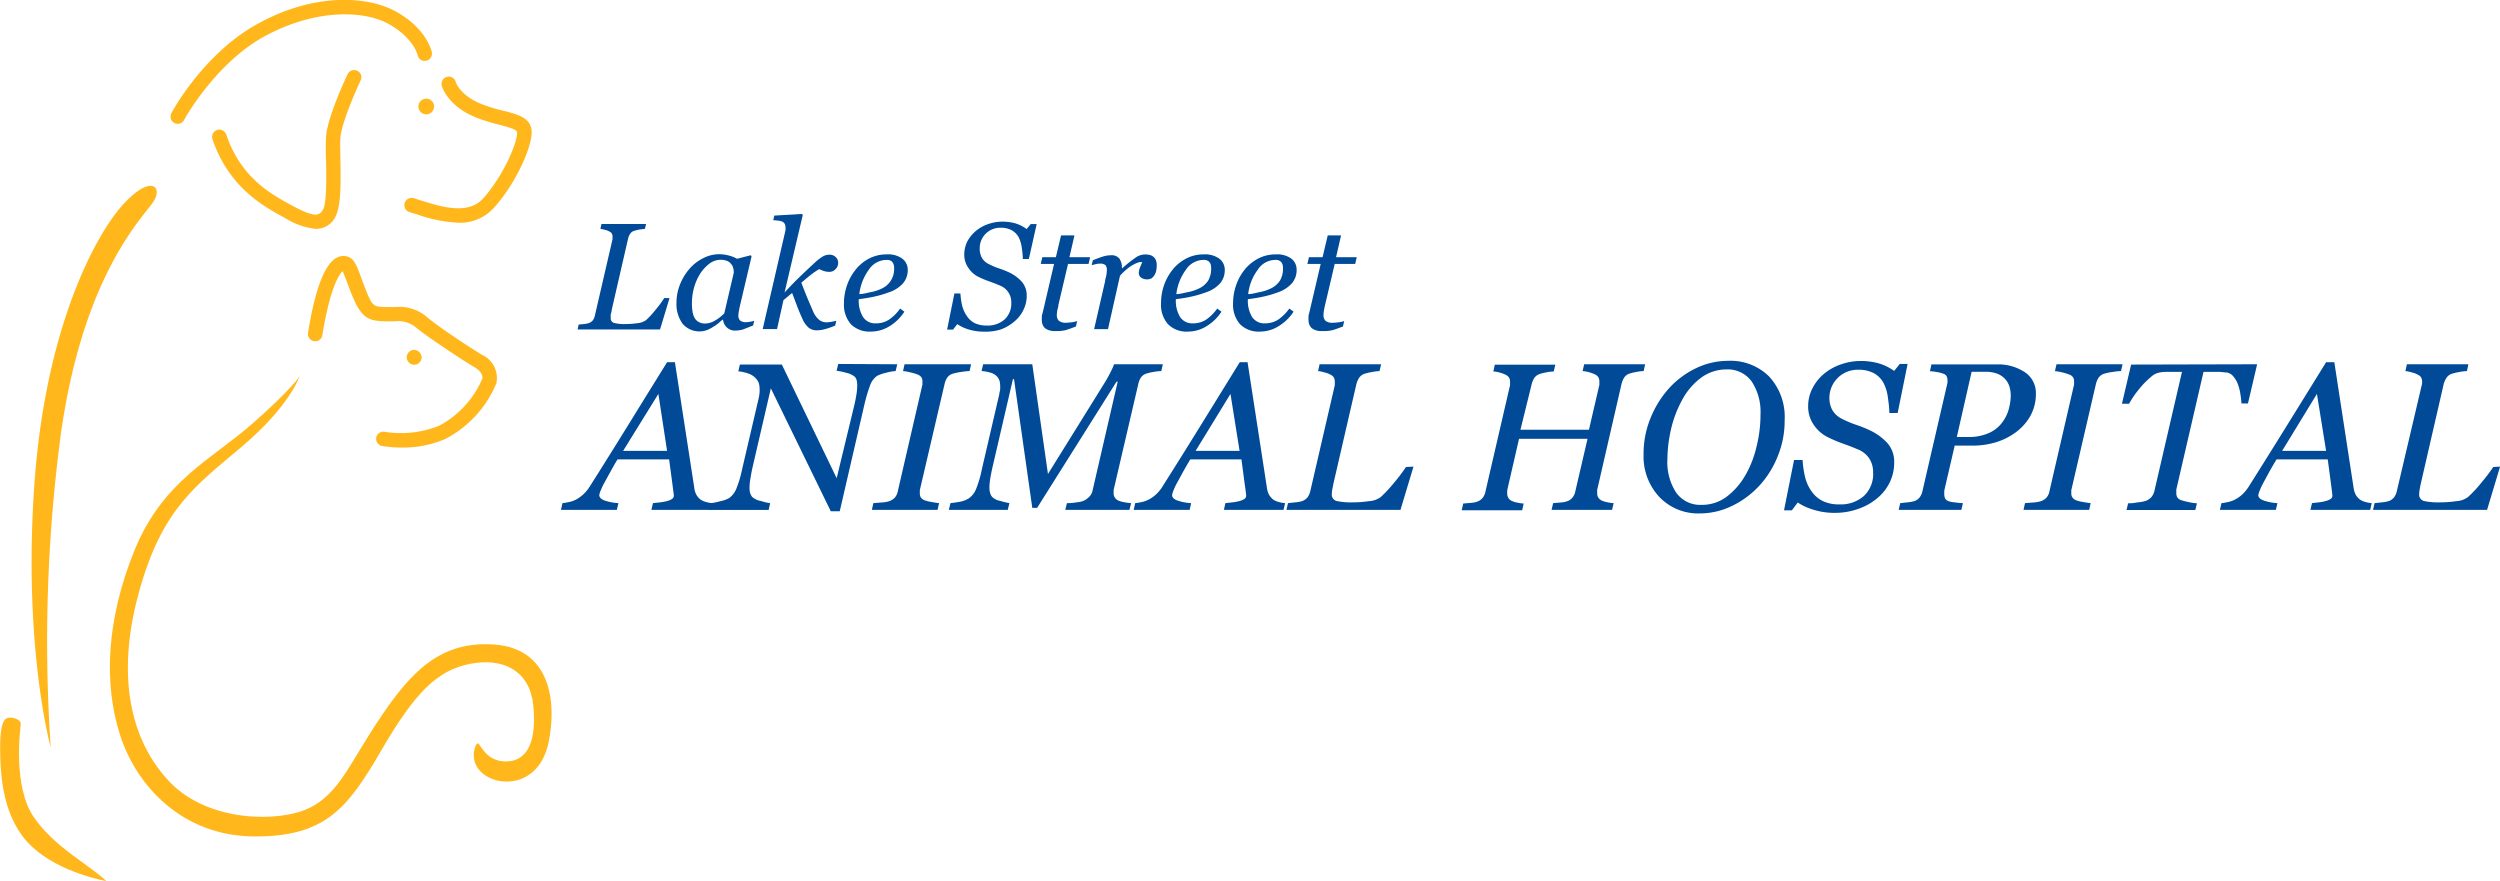 <svg id="Color" xmlns="http://www.w3.org/2000/svg" viewBox="0 0 319 112.42"><defs><style>.cls-1{fill:#ffb71b;}.cls-2{fill:#004a98;}</style></defs><title>0174-LakeStreetAnimalHospital-Rectangle-Color</title><path class="cls-1" d="M56.38,19.89a1,1,0,1,1-1-1A1,1,0,0,1,56.38,19.89Z" transform="translate(-0.99 -6.3)"/><path class="cls-1" d="M54.79,51.94a.95.95,0,1,1-.94-1A1,1,0,0,1,54.79,51.94Z" transform="translate(-0.99 -6.3)"/><path class="cls-1" d="M52.29,63.41a15.62,15.62,0,0,1-2.54-.2A.94.94,0,0,1,49,62.12a.92.92,0,0,1,1.09-.72,13.07,13.07,0,0,0,6.9-.76,12.18,12.18,0,0,0,5.53-6c.13-.47-.26-1.08-1-1.49-1.07-.62-5.6-3.57-7.37-5a3.58,3.58,0,0,0-2.81-.85c-.32,0-.67,0-1,0h-.29c-1.82-.08-2.84-.25-4-3-.3-.72-.54-1.36-.75-1.91s-.43-1.15-.59-1.49c-.43.4-1.58,2-2.59,8.17a.91.91,0,0,1-1.06.76.93.93,0,0,1-.77-1.06c.87-5.34,2-8.44,3.45-9.46A1.82,1.82,0,0,1,45.16,39c1,.18,1.34,1.16,1.94,2.79.19.53.43,1.15.71,1.85.73,1.77.92,1.78,2.34,1.84l.29,0h1a5.39,5.39,0,0,1,4,1.25C57,48.08,61.5,51,62.51,51.58a3.26,3.26,0,0,1,1.82,3.61,14,14,0,0,1-6.56,7.14A13.59,13.59,0,0,1,52.29,63.41Z" transform="translate(-0.99 -6.3)"/><path class="cls-1" d="M41.26,35.5a9.26,9.26,0,0,1-3.95-1.41c-2.66-1.44-7.1-3.85-9.2-10a.93.93,0,1,1,1.76-.6c1.85,5.5,5.75,7.61,8.32,9,3.05,1.66,3.53,1.32,4,.58s.45-3.81.41-6a34.4,34.4,0,0,1,0-3.44c.23-2.55,2.64-7.65,2.74-7.86a.92.92,0,0,1,1.23-.44A.9.9,0,0,1,47,16.57c-.65,1.39-2.4,5.4-2.57,7.25-.07.78,0,2,0,3.23.07,3.26,0,5.67-.64,6.91A2.74,2.74,0,0,1,41.26,35.5Z" transform="translate(-0.99 -6.3)"/><path class="cls-1" d="M23.69,22.1a.88.88,0,0,1-.45-.11.92.92,0,0,1-.37-1.26C23,20.43,27,13.16,33.73,9.42c7.1-4,14-3.71,17.7-1.69,4,2.17,4.63,5.1,4.66,5.22a.93.93,0,0,1-.72,1.1.91.91,0,0,1-1.09-.71c0-.08-.56-2.25-3.74-4S41.12,7.42,34.63,11c-6.23,3.47-10.1,10.5-10.13,10.58A.93.93,0,0,1,23.69,22.1Z" transform="translate(-0.99 -6.3)"/><path class="cls-1" d="M59.5,34.72a18.4,18.4,0,0,1-5.31-1.07c-.3-.08-.59-.18-.86-.26a.93.93,0,1,1,.52-1.78l.89.28c2.67.83,6,1.86,7.93-.3,2.53-2.86,4.26-6.9,4.31-8.32,0-.36-.36-.53-2.06-1a24.79,24.79,0,0,1-3.12-.95c-3.66-1.44-4.41-3.95-4.43-4.06a.92.92,0,0,1,1.77-.52c0,.1.6,1.78,3.34,2.86a21.11,21.11,0,0,0,2.89.87c1.73.44,3.51.89,3.46,2.81s-2,6.4-4.78,9.49A5.78,5.78,0,0,1,59.5,34.72Z" transform="translate(-0.99 -6.3)"/><path class="cls-1" d="M7.46,101.66A200.44,200.44,0,0,1,8.81,61.29c3-20.58,10.77-27.55,11.84-29.39s-.44-3.28-3.86.39S6.74,47.85,5.35,68.47,7.46,101.66,7.46,101.66Z" transform="translate(-0.99 -6.3)"/><path class="cls-1" d="M39.22,54.31S38,58.05,32,63.16,21.69,71.08,18.71,81.9s-1,19,3.93,24.17,14,5.2,17.82,3.33,5.11-5.65,9-11.45,7.7-10,14.78-9.39,7.83,7.49,6.72,12.59-5.61,5.68-8,4.12-1.33-4.12-1-4.12,1,2.41,3.74,2.31,3.78-2.85,3.33-7.2S65.23,90.18,61,91s-7.07,3.67-11.38,11.09-7.17,11-16.24,10.94-15-6.41-17.09-13-1.72-14.71,1.87-23.53S28,64.91,33.11,60.43,39.22,54.31,39.22,54.31Z" transform="translate(-0.99 -6.3)"/><path class="cls-1" d="M14.55,118.72s-5.91-1-9.54-4.44-4-8.87-4-12.62.78-3.79,1.3-3.79,1.41.3,1.33.88-1,7.82,1.59,11.71S12.51,116.73,14.55,118.72Z" transform="translate(-0.99 -6.3)"/><path class="cls-2" d="M86.42,44.34l-1.21,4H74.69l.14-.63.68-.06a3.54,3.54,0,0,0,.63-.13,1.16,1.16,0,0,0,.52-.38,1.63,1.63,0,0,0,.24-.59l2.25-9.73,0-.18a1,1,0,0,0,0-.17.82.82,0,0,0-.08-.35.68.68,0,0,0-.29-.26,1.91,1.91,0,0,0-.56-.22,4,4,0,0,0-.62-.14l.14-.62h5.69l-.15.62-.63.08a5.28,5.28,0,0,0-.73.17.91.91,0,0,0-.53.4,1.8,1.8,0,0,0-.25.57l-2.1,9.14c0,.22-.09.42-.12.58a2.63,2.63,0,0,0,0,.41.6.6,0,0,0,.43.66,5.71,5.71,0,0,0,1.54.14,11.14,11.14,0,0,0,1.42-.11,2.25,2.25,0,0,0,1.13-.4,12.45,12.45,0,0,0,1.21-1.32,14.73,14.73,0,0,0,1.1-1.49Z" transform="translate(-0.99 -6.3)"/><path class="cls-2" d="M93.25,47.1h-.07c-.14.11-.3.24-.49.42A4.6,4.6,0,0,1,92,48a4.65,4.65,0,0,1-.8.42,2.83,2.83,0,0,1-3.11-.81,4.27,4.27,0,0,1-.78-2.7,6.22,6.22,0,0,1,.44-2.29,7,7,0,0,1,1.2-2,5.62,5.62,0,0,1,1.74-1.36,4.4,4.4,0,0,1,2.06-.52,4.57,4.57,0,0,1,1.29.18,4,4,0,0,1,1,.4l1.74-.45.11.15-1.44,6.12a6.87,6.87,0,0,0-.15.72,3.42,3.42,0,0,0-.09.63.88.88,0,0,0,.23.72,1.19,1.19,0,0,0,.77.2,3.28,3.28,0,0,0,.52-.06,3.71,3.71,0,0,0,.5-.12l-.14.6-1.27.5a3.33,3.33,0,0,1-1,.15,1.44,1.44,0,0,1-1.08-.4A1.54,1.54,0,0,1,93.25,47.1Zm1.37-6a2.46,2.46,0,0,0-.07-.6,1.14,1.14,0,0,0-.28-.53,1.18,1.18,0,0,0-.51-.38,2.27,2.27,0,0,0-.84-.14,2.37,2.37,0,0,0-1.35.45,5.15,5.15,0,0,0-1.18,1.23,6.68,6.68,0,0,0-.8,1.74A7.2,7.2,0,0,0,89.28,45a6.12,6.12,0,0,0,.07,1,2.45,2.45,0,0,0,.25.82,1.26,1.26,0,0,0,.52.55,1.62,1.62,0,0,0,.87.21,2.4,2.4,0,0,0,1.1-.3,5.45,5.45,0,0,0,1.32-1Z" transform="translate(-0.99 -6.3)"/><path class="cls-2" d="M107.94,39.86a1.1,1.1,0,0,1-.32.77,1.08,1.08,0,0,1-.82.36,2.27,2.27,0,0,1-.62-.09,4.93,4.93,0,0,1-.66-.26,8.87,8.87,0,0,0-1.07.73c-.38.29-.77.64-1.21,1,.36.94.66,1.71.92,2.31s.46,1.08.63,1.46a2.68,2.68,0,0,0,.76,1,1.5,1.5,0,0,0,.91.29,3.61,3.61,0,0,0,.62-.07,5.33,5.33,0,0,0,.62-.13l-.14.61a9.3,9.3,0,0,1-1.39.48,4,4,0,0,1-1,.13,1.68,1.68,0,0,1-1-.34,3.2,3.2,0,0,1-.83-1.22c-.26-.56-.49-1.12-.69-1.66s-.4-1.06-.59-1.55l-1.1.92-.82,3.69H98.31l2.82-12.22c.05-.2.07-.33.09-.41a1.14,1.14,0,0,0,0-.28,1,1,0,0,0-.11-.53.68.68,0,0,0-.32-.28,2.13,2.13,0,0,0-.51-.12l-.62-.06.13-.58,3.54-.21.09.15-2.32,9.87h0c.71-.77,1.36-1.44,1.94-2s1.2-1.14,1.84-1.73a6.47,6.47,0,0,1,1.08-.85,1.62,1.62,0,0,1,.86-.24,1.08,1.08,0,0,1,.77.27A1,1,0,0,1,107.94,39.86Z" transform="translate(-0.99 -6.3)"/><path class="cls-2" d="M116.82,40.74a2.59,2.59,0,0,1-.63,1.74,4.21,4.21,0,0,1-1.84,1.14,12.48,12.48,0,0,1-1.78.52c-.6.14-1.26.24-2,.34a3.89,3.89,0,0,0,.56,2.29,1.84,1.84,0,0,0,1.62.79,3,3,0,0,0,1.67-.47,5.63,5.63,0,0,0,1.43-1.42l.54.4a5.85,5.85,0,0,1-1.89,1.85,4.51,4.51,0,0,1-2.37.69,3.38,3.38,0,0,1-2.57-.94,3.8,3.8,0,0,1-.88-2.67,7,7,0,0,1,.38-2.28,6.69,6.69,0,0,1,1.1-2,5.35,5.35,0,0,1,1.71-1.42,4.77,4.77,0,0,1,2.26-.54,3.08,3.08,0,0,1,2,.55A1.78,1.78,0,0,1,116.82,40.74Zm-1.74-.23a1.17,1.17,0,0,0-.11-.58.71.71,0,0,0-.26-.32,1,1,0,0,0-.36-.14l-.39,0a2.72,2.72,0,0,0-2.11,1.25,6.52,6.52,0,0,0-1.21,3.11c.44,0,.94-.15,1.5-.26a5.42,5.42,0,0,0,1.38-.46,2.71,2.71,0,0,0,1.56-2.57Z" transform="translate(-0.99 -6.3)"/><path class="cls-2" d="M126.56,48.62a6.6,6.6,0,0,1-2-.29,5.22,5.22,0,0,1-1.42-.67l-.54.7h-.76l.93-4.61h.77a9.06,9.06,0,0,0,.22,1.54,3.92,3.92,0,0,0,.58,1.3,2.64,2.64,0,0,0,1,.93,3.48,3.48,0,0,0,1.57.32,3.24,3.24,0,0,0,2.27-.78,2.77,2.77,0,0,0,.85-2.13,2.26,2.26,0,0,0-1.44-2.19c-.46-.2-.91-.37-1.35-.53a11.62,11.62,0,0,1-1.31-.54,3.27,3.27,0,0,1-1.37-1.18,2.87,2.87,0,0,1-.53-1.71,3.72,3.72,0,0,1,.4-1.69,4.57,4.57,0,0,1,1.08-1.32,4.93,4.93,0,0,1,1.55-.87,5.63,5.63,0,0,1,1.82-.32,6.43,6.43,0,0,1,1.6.2,4.73,4.73,0,0,1,1.51.75l.52-.64h.76l-1,4.46h-.76a13.13,13.13,0,0,0-.15-1.5,4.07,4.07,0,0,0-.4-1.3,2.34,2.34,0,0,0-.87-.87,3,3,0,0,0-1.49-.32A2.61,2.61,0,0,0,126,38a2.45,2.45,0,0,0,.28,1.2,2,2,0,0,0,.87.79,9.05,9.05,0,0,0,1.31.56,10.55,10.55,0,0,1,1.23.48,5.16,5.16,0,0,1,1.7,1.24A2.67,2.67,0,0,1,132,44a4,4,0,0,1-.44,1.88,4.27,4.27,0,0,1-1.16,1.46,5.59,5.59,0,0,1-1.72,1A6.44,6.44,0,0,1,126.56,48.62Z" transform="translate(-0.99 -6.3)"/><path class="cls-2" d="M135.66,48.54a2,2,0,0,1-1.32-.36,1.34,1.34,0,0,1-.41-1,2.75,2.75,0,0,1,0-.42c0-.13,0-.28.08-.45l1.48-6.33h-1.7l.2-.86h1.73l.66-2.78h1.71l-.64,2.78h2.64l-.2.86h-2.62l-1.23,5.23c0,.24-.1.48-.14.7a4.62,4.62,0,0,0-.06.57,1,1,0,0,0,.27.76,1.42,1.42,0,0,0,.94.24,5.61,5.61,0,0,0,.7-.06,2.51,2.51,0,0,0,.68-.16l-.15.7c-.44.17-.86.32-1.25.45A4.81,4.81,0,0,1,135.66,48.54Z" transform="translate(-0.99 -6.3)"/><path class="cls-2" d="M148.58,40.31a2.55,2.55,0,0,1-.07.59,1.61,1.61,0,0,1-.59.92,1.35,1.35,0,0,1-1.36-.12.79.79,0,0,1-.26-.57,1.91,1.91,0,0,1,.14-.66c.1-.24.2-.49.3-.72a1.63,1.63,0,0,0-.37,0,3.55,3.55,0,0,0-.63.25,4.83,4.83,0,0,0-.84.54,7.78,7.78,0,0,0-1,.95l-1.53,6.81H140.6L142,42.19c0-.15.07-.37.14-.68a3.7,3.7,0,0,0,.08-.68,1,1,0,0,0-.18-.71,1.1,1.1,0,0,0-.72-.18,2.41,2.41,0,0,0-.53.07l-.5.12.14-.61a12.56,12.56,0,0,1,1.31-.49,3.55,3.55,0,0,1,1-.16,1.28,1.28,0,0,1,1.08.42,1.92,1.92,0,0,1,.32,1.23h.06a17.31,17.31,0,0,1,1.71-1.36,2.1,2.1,0,0,1,1.22-.39,2.32,2.32,0,0,1,.59.07,1.12,1.12,0,0,1,.48.26,1.21,1.21,0,0,1,.31.46A2.08,2.08,0,0,1,148.58,40.31Z" transform="translate(-0.99 -6.3)"/><path class="cls-2" d="M157.27,40.74a2.58,2.58,0,0,1-.62,1.74,4.23,4.23,0,0,1-1.83,1.14,13.42,13.42,0,0,1-1.79.52c-.6.14-1.27.24-2,.34a4,4,0,0,0,.55,2.29,1.88,1.88,0,0,0,1.63.79,3.05,3.05,0,0,0,1.68-.47,6,6,0,0,0,1.42-1.42l.54.4a5.89,5.89,0,0,1-1.9,1.85,4.45,4.45,0,0,1-2.35.69,3.32,3.32,0,0,1-2.57-.94,3.71,3.71,0,0,1-.89-2.67,6.94,6.94,0,0,1,.37-2.28,6.69,6.69,0,0,1,1.1-2,5.39,5.39,0,0,1,1.72-1.42,4.73,4.73,0,0,1,2.25-.54,3.11,3.11,0,0,1,2,.55A1.77,1.77,0,0,1,157.27,40.74Zm-1.74-.23a1.31,1.31,0,0,0-.1-.58.72.72,0,0,0-.27-.32.93.93,0,0,0-.36-.14,2.47,2.47,0,0,0-.39,0,2.71,2.71,0,0,0-2.1,1.25,6.53,6.53,0,0,0-1.22,3.11c.44,0,.94-.15,1.5-.26a5.65,5.65,0,0,0,1.39-.46,2.87,2.87,0,0,0,1.17-1A3,3,0,0,0,155.53,40.51Z" transform="translate(-0.99 -6.3)"/><path class="cls-2" d="M166.44,40.74a2.59,2.59,0,0,1-.63,1.74A4.21,4.21,0,0,1,164,43.62a12.87,12.87,0,0,1-1.78.52c-.6.14-1.26.24-2,.34a4,4,0,0,0,.55,2.29,1.87,1.87,0,0,0,1.63.79,3.08,3.08,0,0,0,1.68-.47,6,6,0,0,0,1.43-1.42l.54.4a6,6,0,0,1-1.91,1.85,4.45,4.45,0,0,1-2.35.69,3.35,3.35,0,0,1-2.57-.94,3.76,3.76,0,0,1-.89-2.67,7,7,0,0,1,.38-2.28,6.45,6.45,0,0,1,1.09-2,5.5,5.5,0,0,1,1.72-1.42,4.77,4.77,0,0,1,2.26-.54,3.08,3.08,0,0,1,2,.55A1.78,1.78,0,0,1,166.44,40.74Zm-1.74-.23a1.3,1.3,0,0,0-.11-.58.72.72,0,0,0-.27-.32.89.89,0,0,0-.35-.14,2.47,2.47,0,0,0-.39,0,2.68,2.68,0,0,0-2.1,1.25,6.33,6.33,0,0,0-1.22,3.11c.44,0,.94-.15,1.49-.26a5.65,5.65,0,0,0,1.39-.46,2.87,2.87,0,0,0,1.17-1A3,3,0,0,0,164.7,40.51Z" transform="translate(-0.99 -6.3)"/><path class="cls-2" d="M169.7,48.54a2,2,0,0,1-1.32-.36,1.31,1.31,0,0,1-.42-1,1.84,1.84,0,0,1,0-.42c0-.13,0-.28.07-.45l1.48-6.33h-1.7l.2-.86h1.74l.66-2.78h1.7l-.64,2.78h2.64l-.2.86h-2.61l-1.23,5.23c-.06.24-.1.48-.14.7a3.25,3.25,0,0,0-.06.57,1,1,0,0,0,.26.76,1.43,1.43,0,0,0,1,.24,5.64,5.64,0,0,0,.69-.06,2.71,2.71,0,0,0,.69-.16l-.16.7c-.44.17-.86.32-1.25.45A4.78,4.78,0,0,1,169.7,48.54Z" transform="translate(-0.99 -6.3)"/><path class="cls-2" d="M84.11,71.36l.2-.86,1-.11a6.29,6.29,0,0,0,.85-.17,1.89,1.89,0,0,0,.6-.27.49.49,0,0,0,.21-.45c0-.07-.06-.49-.16-1.27s-.25-1.89-.44-3.31H79.79c-.29.45-.59,1-.91,1.57l-.75,1.37a7.5,7.5,0,0,0-.45.94,2.2,2.2,0,0,0-.22.68q0,.43.69.69a6.49,6.49,0,0,0,1.75.33l-.2.86H72.57l.19-.86a7,7,0,0,0,.88-.15,3.4,3.4,0,0,0,.92-.34,4.62,4.62,0,0,0,.87-.64,5.25,5.25,0,0,0,.92-1.16q2.27-3.58,5-8t4.76-7.69h1l2.48,16.09a2.26,2.26,0,0,0,.26.82,2,2,0,0,0,.55.63,2.26,2.26,0,0,0,.71.3,3.59,3.59,0,0,0,.78.14l-.2.86Zm2-7.53L85,56.56,80.5,63.83Z" transform="translate(-0.99 -6.3)"/><path class="cls-2" d="M115.48,52.78l-.21.87a5.87,5.87,0,0,0-1.16.2,5.23,5.23,0,0,0-1.18.4,2.47,2.47,0,0,0-.93,1.26,20.1,20.1,0,0,0-.7,2.36l-3.16,13.67H107L99.35,55.85,97,66c-.1.46-.19.92-.26,1.38a6.71,6.71,0,0,0-.11,1.12,2.56,2.56,0,0,0,.09.75,1.56,1.56,0,0,0,.25.46,2.26,2.26,0,0,0,1.12.52,8.51,8.51,0,0,0,1.17.28l-.19.86H91.46l.2-.86a8.53,8.53,0,0,0,1.26-.26,4,4,0,0,0,1.12-.4,2.83,2.83,0,0,0,.89-1.15,14.28,14.28,0,0,0,.76-2.55l2.1-9a6.59,6.59,0,0,0,.12-.74,3.87,3.87,0,0,0,0-.56,2.35,2.35,0,0,0-.08-.6,1.54,1.54,0,0,0-.33-.59,2.31,2.31,0,0,0-1.12-.73,5.57,5.57,0,0,0-1.18-.25l.2-.87h5.35l7,14.51L110,58c.11-.46.2-.92.27-1.36a7.12,7.12,0,0,0,.1-1.13,2.55,2.55,0,0,0-.08-.72.86.86,0,0,0-.26-.44,2.63,2.63,0,0,0-1.06-.48,8.58,8.58,0,0,0-1.23-.26l.21-.87Z" transform="translate(-0.99 -6.3)"/><path class="cls-2" d="M124.9,52.78l-.19.87a7.17,7.17,0,0,0-1.06.11,6.84,6.84,0,0,0-1,.2,1.36,1.36,0,0,0-.79.52,2.39,2.39,0,0,0-.33.77l-3.17,13.59,0,.2a1.7,1.7,0,0,0,0,.22,1,1,0,0,0,.12.5,1,1,0,0,0,.48.37,4.28,4.28,0,0,0,.86.22c.45.08.78.13,1,.15l-.2.86h-8.38l.19-.86,1-.08a3.91,3.91,0,0,0,1-.16,1.72,1.72,0,0,0,.77-.5,1.75,1.75,0,0,0,.35-.78l3.14-13.6a1.85,1.85,0,0,0,0-.23,1.94,1.94,0,0,0,0-.24.82.82,0,0,0-.12-.45,1.05,1.05,0,0,0-.46-.36,5.79,5.79,0,0,0-1-.29,5.13,5.13,0,0,0-.89-.16l.19-.87Z" transform="translate(-0.99 -6.3)"/><path class="cls-2" d="M149.37,52.78l-.2.87a6,6,0,0,0-1,.11,5.78,5.78,0,0,0-.87.2,1.31,1.31,0,0,0-.74.53,2.44,2.44,0,0,0-.32.8l-3.15,13.52a1.57,1.57,0,0,0,0,.23c0,.09,0,.17,0,.22a.92.92,0,0,0,.13.49,1,1,0,0,0,.39.38,2.56,2.56,0,0,0,.77.24,6.4,6.4,0,0,0,.94.13l-.21.86h-8.19l.21-.86c.31,0,.71,0,1.18-.1a3,3,0,0,0,1-.22,2.59,2.59,0,0,0,.74-.57,1.6,1.6,0,0,0,.37-.8L143.61,55h-.15l-10.13,16.1h-.62l-2.33-16.42h-.14L127.6,66.06c-.1.46-.19.91-.26,1.35a6.83,6.83,0,0,0-.1,1.06,2.63,2.63,0,0,0,.09.74,1.39,1.39,0,0,0,.26.5,2,2,0,0,0,1,.5,10.94,10.94,0,0,0,1.2.29l-.21.86h-7.52l.21-.86q.61-.07,1.23-.18a3.24,3.24,0,0,0,1.14-.45,2.71,2.71,0,0,0,.89-1.15,13.8,13.8,0,0,0,.74-2.52l2.24-9.64c0-.2.08-.38.1-.54a3.87,3.87,0,0,0,0-.48,2,2,0,0,0-.1-.7,1.84,1.84,0,0,0-.28-.48,1.86,1.86,0,0,0-.93-.53,4.36,4.36,0,0,0-1.06-.18l.2-.87h6.27l2,14L142,55.05c.27-.44.52-.9.75-1.37a6.05,6.05,0,0,0,.39-.9Z" transform="translate(-0.99 -6.3)"/><path class="cls-2" d="M157.16,71.36l.19-.86,1-.11a6.1,6.1,0,0,0,.84-.17,2.07,2.07,0,0,0,.61-.27.49.49,0,0,0,.2-.45c0-.07-.05-.49-.16-1.27s-.25-1.89-.44-3.31h-6.53c-.28.45-.59,1-.91,1.57s-.57,1.06-.75,1.37a7.5,7.5,0,0,0-.45.94,2.38,2.38,0,0,0-.21.68c0,.29.22.52.69.69a6.41,6.41,0,0,0,1.74.33l-.19.86h-7.14l.19-.86a7.14,7.14,0,0,0,.89-.15,3.13,3.13,0,0,0,.9-.34,4.44,4.44,0,0,0,.89-.64,5.25,5.25,0,0,0,.91-1.16q2.27-3.58,5-8t4.75-7.69h1l2.48,16.09a2.47,2.47,0,0,0,.26.82,2.29,2.29,0,0,0,.55.63,2.37,2.37,0,0,0,.71.3,3.67,3.67,0,0,0,.79.14l-.2.86Zm2-7.53L158,56.56l-4.45,7.27Z" transform="translate(-0.99 -6.3)"/><path class="cls-2" d="M181.35,65.84l-1.66,5.52H165.14l.2-.86.93-.1a4.39,4.39,0,0,0,.88-.16,1.58,1.58,0,0,0,.72-.53,2.34,2.34,0,0,0,.33-.81l3.11-13.44a2,2,0,0,0,0-.24,2.12,2.12,0,0,0,0-.24,1.06,1.06,0,0,0-.11-.48.86.86,0,0,0-.4-.37,2.8,2.8,0,0,0-.77-.3,4.34,4.34,0,0,0-.85-.18l.19-.87h7.85l-.2.87a6.39,6.39,0,0,0-.87.1,8.34,8.34,0,0,0-1,.23,1.35,1.35,0,0,0-.75.55,2.79,2.79,0,0,0-.34.8l-2.91,12.61c-.06.31-.12.58-.16.81a3.45,3.45,0,0,0-.06.57.84.84,0,0,0,.58.9,8.54,8.54,0,0,0,2.14.18,13.4,13.4,0,0,0,2-.15,2.77,2.77,0,0,0,1.54-.54,17.27,17.27,0,0,0,1.69-1.82,20.91,20.91,0,0,0,1.51-2Z" transform="translate(-0.99 -6.3)"/><path class="cls-2" d="M210.91,52.78l-.19.87a5.13,5.13,0,0,0-.92.11,5.83,5.83,0,0,0-.84.2,1.25,1.25,0,0,0-.73.53,2.75,2.75,0,0,0-.33.79l-3.11,13.53a.85.85,0,0,0,0,.23c0,.09,0,.17,0,.23a1,1,0,0,0,.12.48,1.06,1.06,0,0,0,.38.38,2.69,2.69,0,0,0,.71.24,4.89,4.89,0,0,0,.89.13l-.2.86h-7.72l.2-.86.94-.08a2.8,2.8,0,0,0,.84-.16,1.46,1.46,0,0,0,.71-.5A1.77,1.77,0,0,0,202,69l1.56-6.71h-8.74l-1.51,6.57a1.24,1.24,0,0,0,0,.22,1.8,1.8,0,0,0,0,.22,1.09,1.09,0,0,0,.13.5.93.93,0,0,0,.38.38,2.44,2.44,0,0,0,.71.24,4.92,4.92,0,0,0,.88.13l-.19.86h-7.72l.2-.86.93-.08a3,3,0,0,0,.85-.16,1.55,1.55,0,0,0,.71-.5,1.88,1.88,0,0,0,.35-.81l3.13-13.54a1.43,1.43,0,0,0,0-.22,1.77,1.77,0,0,0,0-.23,1,1,0,0,0-.11-.49.91.91,0,0,0-.4-.37,3.44,3.44,0,0,0-.78-.3,3.65,3.65,0,0,0-.84-.15l.19-.87h7.72l-.2.87a5.13,5.13,0,0,0-.92.11,6,6,0,0,0-.83.2,1.31,1.31,0,0,0-.74.53,2.75,2.75,0,0,0-.33.79L195,61.13h8.74l1.33-5.72c0-.07,0-.14,0-.22s0-.14,0-.21a1.19,1.19,0,0,0-.11-.51,1,1,0,0,0-.4-.37,4.57,4.57,0,0,0-1.63-.45l.2-.87Z" transform="translate(-0.99 -6.3)"/><path class="cls-2" d="M228.71,59.93a11.84,11.84,0,0,1-.92,4.68,12,12,0,0,1-2.39,3.75,11.48,11.48,0,0,1-3.46,2.52,9.29,9.29,0,0,1-4,.93,6.83,6.83,0,0,1-5.23-2.11,7.57,7.57,0,0,1-2-5.41,12,12,0,0,1,.92-4.72A12.88,12.88,0,0,1,214,55.8a11.18,11.18,0,0,1,3.45-2.54,9.5,9.5,0,0,1,4.06-.92,7,7,0,0,1,5.22,2A7.62,7.62,0,0,1,228.71,59.93Zm-5,7a13.49,13.49,0,0,0,1.42-3.67,16.69,16.69,0,0,0,.5-4.08A7.07,7.07,0,0,0,224.52,55a3.76,3.76,0,0,0-3.27-1.56,5.41,5.41,0,0,0-3.12,1,8.41,8.41,0,0,0-2.51,2.92,14.41,14.41,0,0,0-1.41,3.72,17.75,17.75,0,0,0-.46,3.83,7.09,7.09,0,0,0,1.14,4.28,3.78,3.78,0,0,0,3.24,1.53,5.24,5.24,0,0,0,3.22-1.07A9,9,0,0,0,223.71,66.92Z" transform="translate(-0.99 -6.3)"/><path class="cls-2" d="M235.2,71.74a8.93,8.93,0,0,1-2.82-.4,7.47,7.47,0,0,1-2-.92l-.75,1h-1L229.91,65H231a12.54,12.54,0,0,0,.31,2.13,5.23,5.23,0,0,0,.79,1.8,3.83,3.83,0,0,0,1.43,1.28,4.68,4.68,0,0,0,2.17.45,4.46,4.46,0,0,0,3.13-1.08,3.82,3.82,0,0,0,1.17-3,3.2,3.2,0,0,0-.5-1.79A3.15,3.15,0,0,0,238,63.62q-.94-.4-1.86-.72a17.78,17.78,0,0,1-1.81-.76,4.67,4.67,0,0,1-1.9-1.62,4.09,4.09,0,0,1-.72-2.37,4.91,4.91,0,0,1,.56-2.32A5.83,5.83,0,0,1,233.73,54a6.75,6.75,0,0,1,2.15-1.2,7.67,7.67,0,0,1,2.51-.44,8.72,8.72,0,0,1,2.2.27,6.38,6.38,0,0,1,2.09,1l.72-.89h1L243.13,59h-1.06c0-.68-.1-1.37-.2-2.09a5.41,5.41,0,0,0-.56-1.78,3.13,3.13,0,0,0-1.21-1.21,4.16,4.16,0,0,0-2-.44A3.6,3.6,0,0,0,234.42,57a3.27,3.27,0,0,0,.38,1.63,2.86,2.86,0,0,0,1.2,1.1,13.3,13.3,0,0,0,1.81.77,14.88,14.88,0,0,1,1.69.67,7.13,7.13,0,0,1,2.35,1.7,3.6,3.6,0,0,1,.84,2.44,5.77,5.77,0,0,1-.6,2.6,6,6,0,0,1-1.61,2,7.56,7.56,0,0,1-2.37,1.32A8.71,8.71,0,0,1,235.2,71.74Z" transform="translate(-0.99 -6.3)"/><path class="cls-2" d="M260.77,56.52a5.8,5.8,0,0,1-.7,2.84,6.65,6.65,0,0,1-1.81,2.06,8.38,8.38,0,0,1-2.58,1.31,10.2,10.2,0,0,1-3,.43h-2.27l-1.33,5.74c0,.08,0,.17,0,.25a2,2,0,0,0,0,.23,1.45,1.45,0,0,0,.1.51.79.79,0,0,0,.42.35,2.9,2.9,0,0,0,.8.16,8.92,8.92,0,0,0,1.06.1l-.2.86h-8l.2-.86.92-.1a4.24,4.24,0,0,0,.88-.16,1.48,1.48,0,0,0,.72-.53,2.16,2.16,0,0,0,.33-.81l3.13-13.54a1.86,1.86,0,0,0,.05-.27,2.65,2.65,0,0,0,0-.27,1.26,1.26,0,0,0-.1-.49A.7.7,0,0,0,249,54a4.15,4.15,0,0,0-.89-.23,5.69,5.69,0,0,0-.86-.1l.19-.87h8.28a6.15,6.15,0,0,1,3.65,1A3.18,3.18,0,0,1,260.77,56.52Zm-4.2,3.55a4.84,4.84,0,0,0,.76-1.65,6.53,6.53,0,0,0,.23-1.63,3.83,3.83,0,0,0-.16-1.14,2.47,2.47,0,0,0-.57-1,2.67,2.67,0,0,0-1-.67,4.31,4.31,0,0,0-1.55-.24h-1.71l-1.89,8.32h1.48a6.18,6.18,0,0,0,2.62-.51A4.23,4.23,0,0,0,256.57,60.07Z" transform="translate(-0.99 -6.3)"/><path class="cls-2" d="M271.83,52.78l-.2.87a7.17,7.17,0,0,0-1.06.11,6.84,6.84,0,0,0-1,.2,1.4,1.4,0,0,0-.79.52,2.66,2.66,0,0,0-.34.77l-3.15,13.59a1.18,1.18,0,0,0,0,.2,1.7,1.7,0,0,0,0,.22.87.87,0,0,0,.13.5,1,1,0,0,0,.47.37,4.24,4.24,0,0,0,.87.22q.66.12,1,.15l-.19.86h-8.38l.19-.86,1-.08a3.9,3.9,0,0,0,1-.16,1.67,1.67,0,0,0,.77-.5,1.65,1.65,0,0,0,.35-.78l3.14-13.6a.93.93,0,0,0,0-.23,1.94,1.94,0,0,0,0-.24.82.82,0,0,0-.12-.45,1,1,0,0,0-.46-.36,8.17,8.17,0,0,0-1.86-.45l.2-.87Z" transform="translate(-0.99 -6.3)"/><path class="cls-2" d="M289,52.78l-1.17,5H287a10.75,10.75,0,0,0-.13-1.16,6.3,6.3,0,0,0-.32-1.28,3.32,3.32,0,0,0-.58-1,1.34,1.34,0,0,0-.86-.51c-.26,0-.59-.07-1-.08l-1.13,0h-.82l-3.47,15a1.37,1.37,0,0,0,0,.23,2,2,0,0,0,0,.25,1.13,1.13,0,0,0,.11.51.94.94,0,0,0,.45.36,6.84,6.84,0,0,0,.95.25,5.65,5.65,0,0,0,1.12.17l-.21.86h-8.78l.21-.86c.26,0,.64,0,1.14-.11a5.1,5.1,0,0,0,1.08-.19,1.74,1.74,0,0,0,.79-.54,2,2,0,0,0,.36-.81l3.5-15.12h-.69l-1,0c-.39,0-.8,0-1.21.09a2.08,2.08,0,0,0-1,.51,11.63,11.63,0,0,0-1.15,1.1c-.36.41-.7.83-1,1.25a11.85,11.85,0,0,0-.7,1.12h-.91l1.17-5Z" transform="translate(-0.99 -6.3)"/><path class="cls-2" d="M295.8,71.36l.2-.86.95-.11a5.79,5.79,0,0,0,.84-.17,1.85,1.85,0,0,0,.61-.27.49.49,0,0,0,.2-.45c0-.07-.05-.49-.15-1.27s-.25-1.89-.44-3.31h-6.53c-.28.45-.6,1-.92,1.57l-.74,1.37a7.5,7.5,0,0,0-.45.94,2.54,2.54,0,0,0-.22.68c0,.29.23.52.7.69a6.33,6.33,0,0,0,1.74.33l-.2.86h-7.14l.2-.86a7,7,0,0,0,.88-.15,3.21,3.21,0,0,0,.91-.34,4.44,4.44,0,0,0,.89-.64,5.25,5.25,0,0,0,.91-1.16q2.26-3.58,5-8t4.76-7.69h1.05l2.47,16.09a2.73,2.73,0,0,0,.26.82,2.18,2.18,0,0,0,.56.63,2.26,2.26,0,0,0,.71.3,3.61,3.61,0,0,0,.77.14l-.19.86Zm2-7.53-1.17-7.27-4.44,7.27Z" transform="translate(-0.99 -6.3)"/><path class="cls-2" d="M320,65.84l-1.66,5.52H303.79l.2-.86.93-.1a4.53,4.53,0,0,0,.88-.16,1.5,1.5,0,0,0,.71-.53,2.16,2.16,0,0,0,.33-.81L310,55.46a2,2,0,0,0,.05-.24,2,2,0,0,0,0-.24,1.06,1.06,0,0,0-.1-.48.88.88,0,0,0-.41-.37,2.8,2.8,0,0,0-.77-.3,4.34,4.34,0,0,0-.85-.18l.19-.87h7.85l-.19.87a6.5,6.5,0,0,0-.88.1,8.82,8.82,0,0,0-1,.23,1.29,1.29,0,0,0-.74.55,2.83,2.83,0,0,0-.35.8l-2.9,12.61c-.07.31-.12.58-.16.81a3.45,3.45,0,0,0-.06.57.83.83,0,0,0,.58.9,8.44,8.44,0,0,0,2.13.18,13.43,13.43,0,0,0,2-.15,2.73,2.73,0,0,0,1.53-.54,15.37,15.37,0,0,0,1.69-1.82,21.29,21.29,0,0,0,1.52-2Z" transform="translate(-0.99 -6.3)"/></svg>